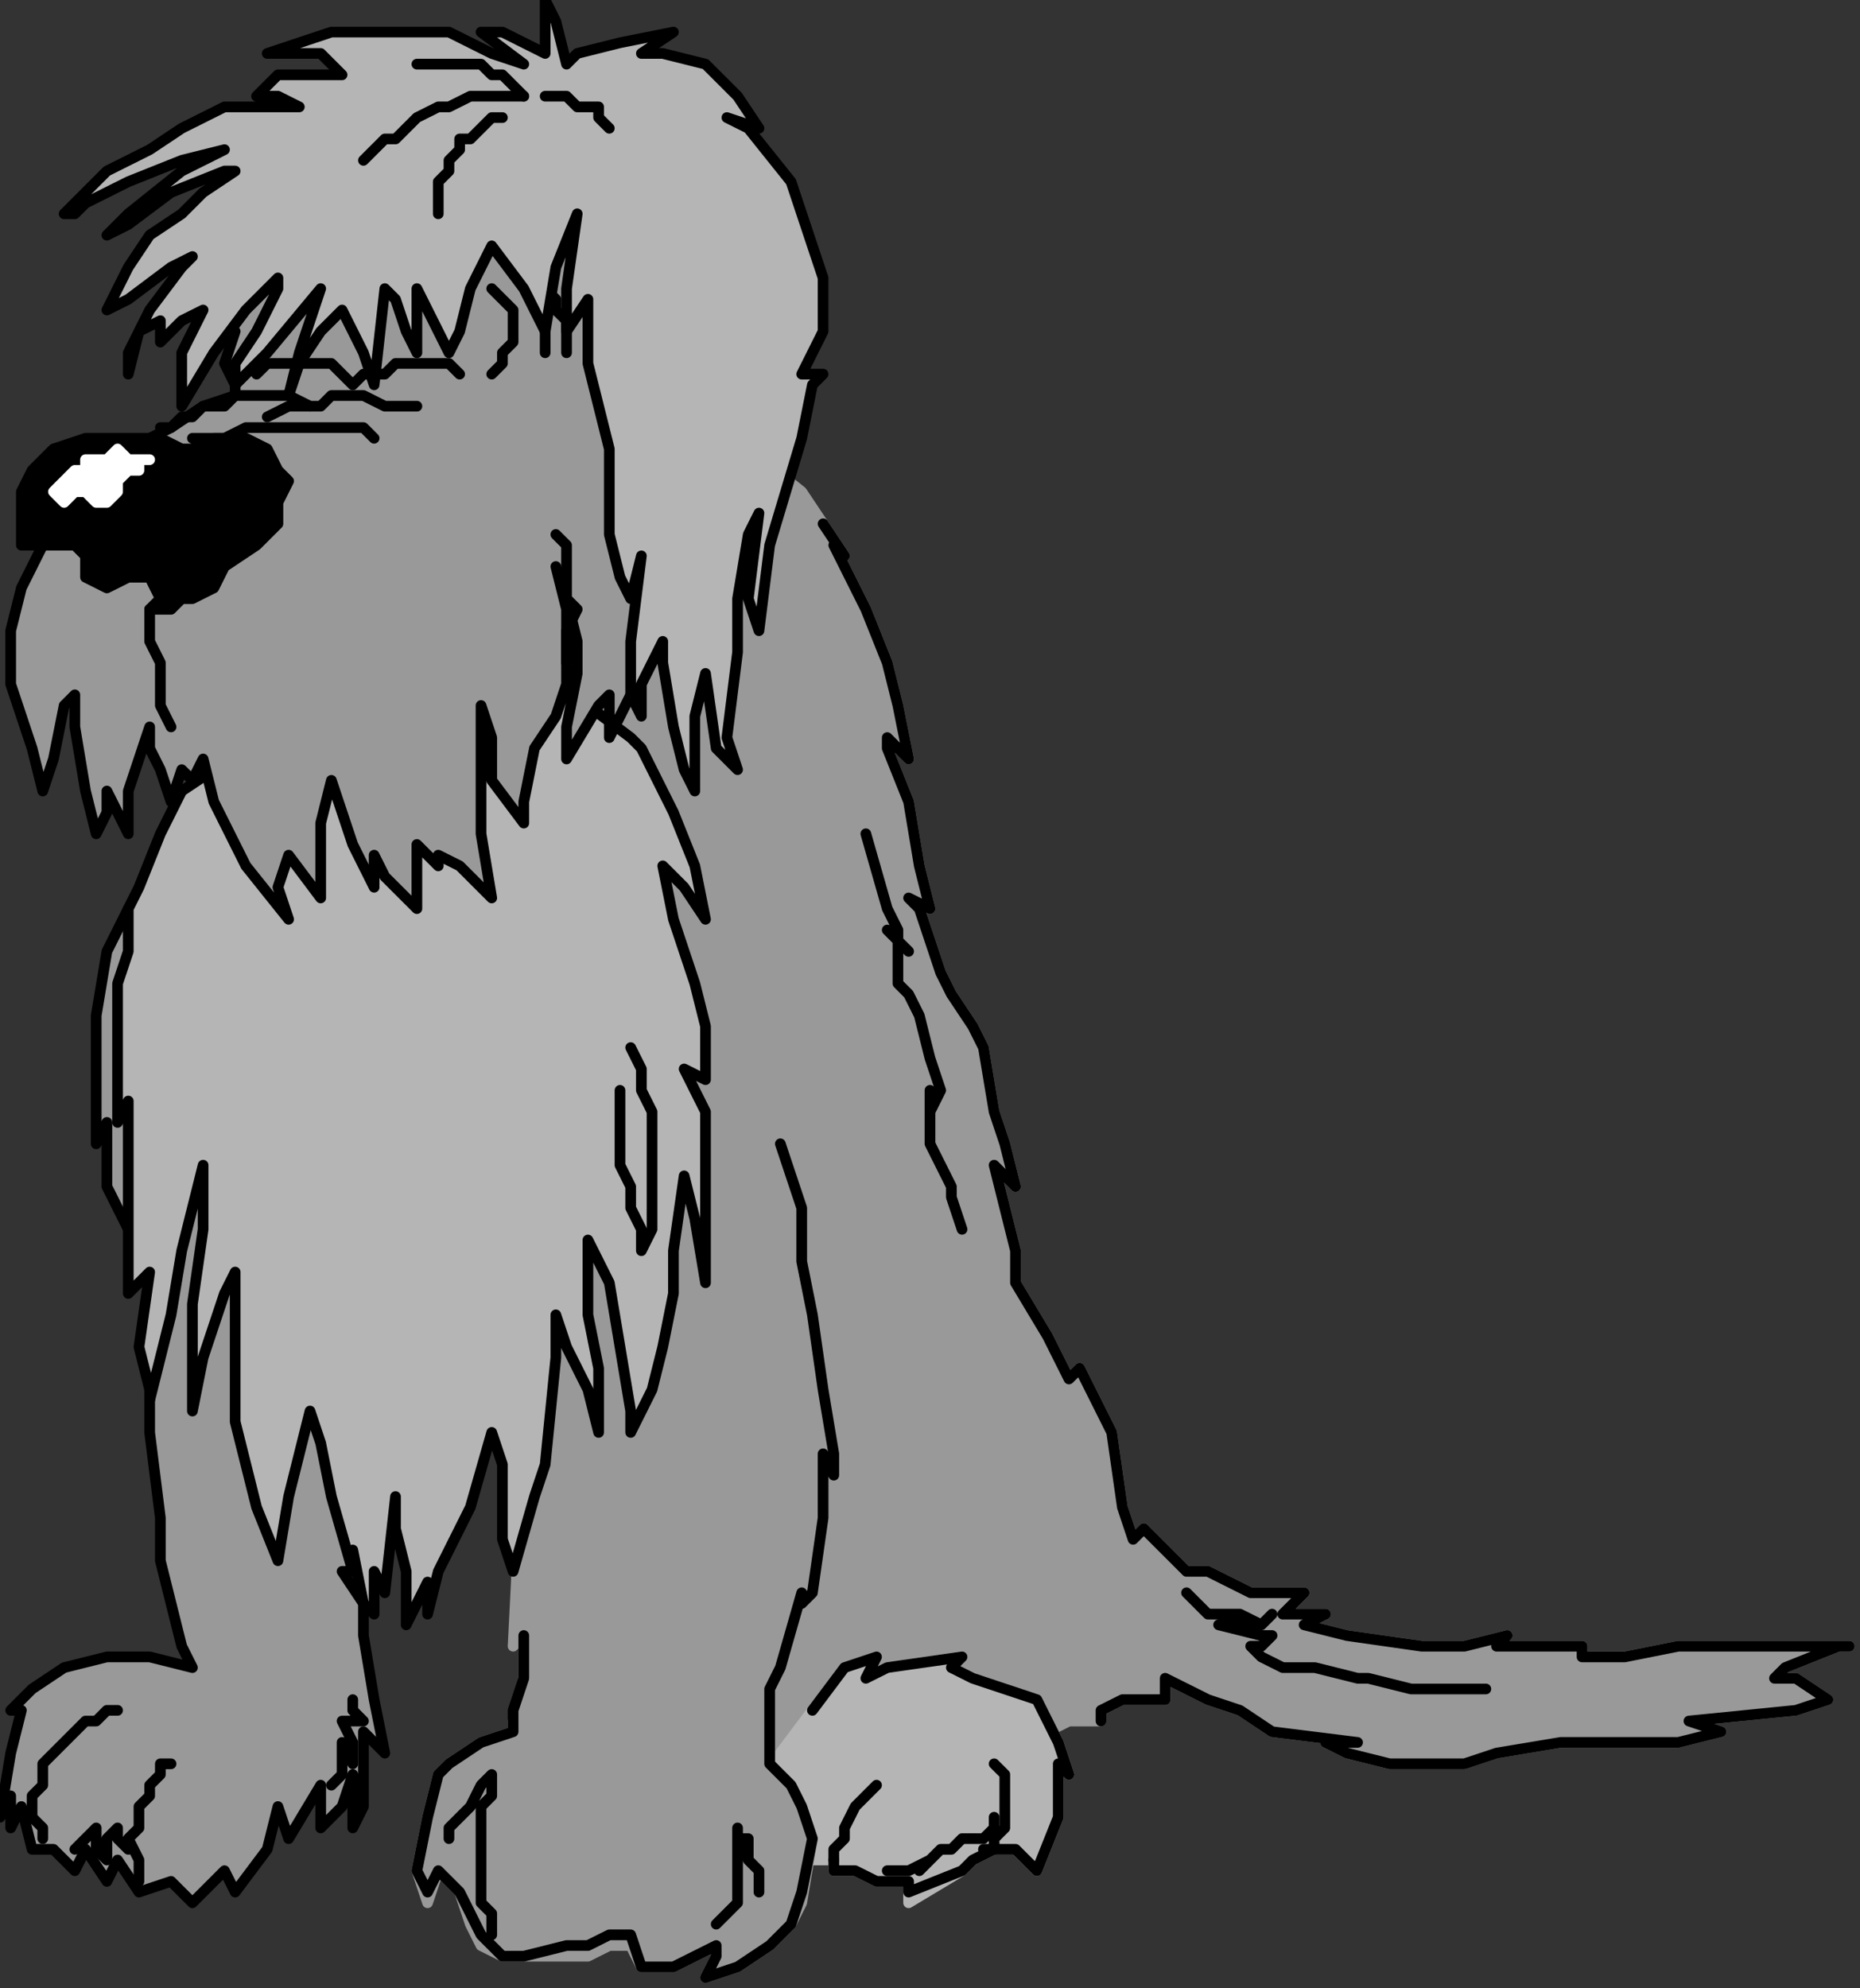 <?xml version="1.0" encoding="UTF-8" standalone="no"?>
<svg
   xmlns:dc="http://purl.org/dc/elements/1.1/"
   xmlns:cc="http://creativecommons.org/ns#"
   xmlns:rdf="http://www.w3.org/1999/02/22-rdf-syntax-ns#"
   xmlns:svg="http://www.w3.org/2000/svg"
   xmlns="http://www.w3.org/2000/svg"
   xmlns:sodipodi="http://sodipodi.sourceforge.net/DTD/sodipodi-0.dtd"
   xmlns:inkscape="http://www.inkscape.org/namespaces/inkscape"
   version="1.0"
   width="46.038mm"
   height="49.212mm"
   id="svg97"
   sodipodi:docname="DOG009.WMF">
  <rect width="100%" height="100%" fill="#333333" stroke="none"/>
  <sodipodi:namedview
     pagecolor="#ffffff"
     bordercolor="#666666"
     borderopacity="1"
     objecttolerance="10"
     gridtolerance="10"
     guidetolerance="10"
     inkscape:pageopacity="0"
     inkscape:pageshadow="2"
     inkscape:window-width="640"
     inkscape:window-height="480"
     id="namedview99" />
  <defs
     id="defs3">
    <pattern
       id="WMFhbasepattern"
       patternUnits="userSpaceOnUse"
       width="6"
       height="6"
       x="0"
       y="0" />
  </defs>
  <path
     style="fill:#999999;fill-rule:evenodd;fill-opacity:1;stroke:none;"
     d="  M 70,42   L 75,46   L 77,49   L 79,52   L 78,51   L 79,53   L 81,57   L 83,62   L 84,66   L 85,71   L 83,69   L 83,70   L 85,75   L 86,81   L 87,85   L 85,84   L 86,85   L 87,88   L 88,91   L 89,93   L 91,96   L 92,98   L 93,104   L 94,107   L 95,111   L 93,109   L 94,113   L 95,117   L 95,120   L 98,125   L 100,129   L 101,128   L 102,130   L 104,134   L 105,141   L 106,144   L 107,143   L 109,145   L 111,147   L 113,147   L 117,149   L 122,149   L 121,150   L 120,151   L 124,151   L 122,152   L 126,153   L 133,154   L 137,154   L 141,153   L 140,154   L 143,154   L 147,154   L 148,154   L 148,155   L 152,155   L 157,154   L 163,154   L 170,154   L 173,154   L 172,154   L 167,156   L 166,157   L 168,157   L 171,159   L 168,160   L 158,161   L 161,162   L 157,163   L 153,163   L 146,163   L 140,164   L 137,165   L 130,165   L 126,164   L 124,163   L 127,163   L 119,162   L 116,160   L 113,159   L 109,157   L 109,159   L 105,159   L 103,160   L 103,161   L 100,161   L 96,163   L 94,163   L 92,165   L 88,167   L 83,167   L 77,167   L 71,170   L 57,170   L 53,162   L 53,136   L 38,132   L 30,100   L 29,79   L 34,64   L 48,52   L 59,45   L 62,43   L 70,42  z "
     id="path5" />
  <path
     style="fill:none;stroke:#999999;stroke-width:1px;stroke-linecap:round;stroke-linejoin:round;stroke-miterlimit:4;stroke-dasharray:none;stroke-opacity:1;"
     d="  M 70,42   L 75,46   L 77,49   L 79,52   L 78,51   L 79,53   L 81,57   L 83,62   L 84,66   L 85,71   L 83,69   L 83,70   L 85,75   L 86,81   L 87,85   L 85,84   L 86,85   L 87,88   L 88,91   L 89,93   L 91,96   L 92,98   L 93,104   L 94,107   L 95,111   L 93,109   L 94,113   L 95,117   L 95,120   L 98,125   L 100,129   L 101,128   L 102,130   L 104,134   L 105,141   L 106,144   L 107,143   L 109,145   L 111,147   L 113,147   L 117,149   L 122,149   L 121,150   L 120,151   L 124,151   L 122,152   L 126,153   L 133,154   L 137,154   L 141,153   L 140,154   L 143,154   L 147,154   L 148,154   L 148,155   L 152,155   L 157,154   L 163,154   L 170,154   L 173,154   L 172,154   L 167,156   L 166,157   L 168,157   L 171,159   L 168,160   L 158,161   L 161,162   L 157,163   L 153,163   L 146,163   L 140,164   L 137,165   L 130,165   L 126,164   L 124,163   L 127,163   L 119,162   L 116,160   L 113,159   L 109,157   L 109,159   L 105,159   L 103,160   L 103,161   L 100,161   L 96,163   L 94,163   L 92,165   L 88,167   L 83,167   L 77,167   L 71,170   L 57,170   L 53,162   L 53,136   L 38,132   L 30,100   L 29,79   L 34,64   L 48,52   L 59,45   L 62,43   L 70,42  "
     id="path7" />
  <path
     style="fill:#b5b5b5;fill-rule:evenodd;fill-opacity:1;stroke:none;"
     d="  M 73,167   L 73,164   L 76,160   L 79,156   L 82,155   L 81,157   L 83,156   L 90,155   L 89,156   L 91,157   L 94,158   L 97,159   L 99,163   L 100,166   L 99,165   L 99,167   L 99,170   L 97,175   L 95,173   L 93,173   L 91,174   L 90,175   L 85,178   L 85,176   L 82,176   L 80,175   L 78,175   L 78,174   L 77,174   L 76,174   L 73,174   L 72,171   L 73,167  z "
     id="path9" />
  <path
     style="fill:none;stroke:#b5b5b5;stroke-width:1px;stroke-linecap:round;stroke-linejoin:round;stroke-miterlimit:4;stroke-dasharray:none;stroke-opacity:1;"
     d="  M 73,167   L 73,164   L 76,160   L 79,156   L 82,155   L 81,157   L 83,156   L 90,155   L 89,156   L 91,157   L 94,158   L 97,159   L 99,163   L 100,166   L 99,165   L 99,167   L 99,170   L 97,175   L 95,173   L 93,173   L 91,174   L 90,175   L 85,178   L 85,176   L 82,176   L 80,175   L 78,175   L 78,174   L 77,174   L 76,174   L 73,174   L 72,171   L 73,167  "
     id="path11" />
  <path
     style="fill:#999999;fill-rule:evenodd;fill-opacity:1;stroke:none;"
     d="  M 49,134   L 48,154   L 49,153   L 49,157   L 48,161   L 48,162   L 45,163   L 42,165   L 41,166   L 40,170   L 39,175   L 40,178   L 41,175   L 42,176   L 43,177   L 44,180   L 45,182   L 47,183   L 49,183   L 53,183   L 55,183   L 57,182   L 59,182   L 60,184   L 63,184   L 67,182   L 67,183   L 66,185   L 69,184   L 72,182   L 74,180   L 75,178   L 76,172   L 75,169   L 74,167   L 72,165   L 72,158   L 73,157   L 73,156   L 75,150   L 75,150   L 76,149   L 77,142   L 77,136   L 78,138   L 78,136   L 77,130   L 76,124   L 75,118   L 75,113   L 73,107   L 70,100   L 66,96   L 61,96   L 54,100   L 49,134  z "
     id="path13" />
  <path
     style="fill:none;stroke:#999999;stroke-width:1px;stroke-linecap:round;stroke-linejoin:round;stroke-miterlimit:4;stroke-dasharray:none;stroke-opacity:1;"
     d="  M 49,134   L 48,154   L 49,153   L 49,157   L 48,161   L 48,162   L 45,163   L 42,165   L 41,166   L 40,170   L 39,175   L 40,178   L 41,175   L 42,176   L 43,177   L 44,180   L 45,182   L 47,183   L 49,183   L 53,183   L 55,183   L 57,182   L 59,182   L 60,184   L 63,184   L 67,182   L 67,183   L 66,185   L 69,184   L 72,182   L 74,180   L 75,178   L 76,172   L 75,169   L 74,167   L 72,165   L 72,158   L 73,157   L 73,156   L 75,150   L 75,150   L 76,149   L 77,142   L 77,136   L 78,138   L 78,136   L 77,130   L 76,124   L 75,118   L 75,113   L 73,107   L 70,100   L 66,96   L 61,96   L 54,100   L 49,134  "
     id="path15" />
  <path
     style="fill:#999999;fill-rule:evenodd;fill-opacity:1;stroke:none;"
     d="  M 20,74   L 15,81   L 12,85   L 10,89   L 9,95   L 9,101   L 9,107   L 10,105   L 10,105   L 10,110   L 10,111   L 12,115   L 14,114   L 14,120   L 14,130   L 14,132   L 14,132   L 14,134   L 15,142   L 15,143   L 15,146   L 16,150   L 17,154   L 18,156   L 14,155   L 10,155   L 6,156   L 3,158   L 1,160   L 2,160   L 1,164   L 0,170   L 1,168   L 1,171   L 2,169   L 3,173   L 5,173   L 7,175   L 8,173   L 10,176   L 11,174   L 13,177   L 16,176   L 18,178   L 21,175   L 22,177   L 25,173   L 26,169   L 27,172   L 30,167   L 30,171   L 32,169   L 33,166   L 33,171   L 34,169   L 34,166   L 34,163   L 34,162   L 36,164   L 35,159   L 34,153   L 34,150   L 32,147   L 33,147   L 35,145   L 35,142   L 35,143   L 36,134   L 40,121   L 27,82   L 25,76   L 24,74   L 20,74  z "
     id="path17" />
  <path
     style="fill:none;stroke:#000000;stroke-width:1px;stroke-linecap:round;stroke-linejoin:round;stroke-miterlimit:4;stroke-dasharray:none;stroke-opacity:1;"
     d="  M 20,74   L 15,81   L 12,85   L 10,89   L 9,95   L 9,101   L 9,107   L 10,105   L 10,105   L 10,110   L 10,111   L 12,115   L 14,114   L 14,120   L 14,130   L 14,132   L 14,132   L 14,134   L 15,142   L 15,143   L 15,146   L 16,150   L 17,154   L 18,156   L 14,155   L 10,155   L 6,156   L 3,158   L 1,160   L 2,160   L 1,164   L 0,170   L 1,168   L 1,171   L 2,169   L 3,173   L 5,173   L 7,175   L 8,173   L 10,176   L 11,174   L 13,177   L 16,176   L 18,178   L 21,175   L 22,177   L 25,173   L 26,169   L 27,172   L 30,167   L 30,171   L 32,169   L 33,166   L 33,171   L 34,169   L 34,166   L 34,163   L 34,162   L 36,164   L 35,159   L 34,153   L 34,150   L 32,147   L 33,147   L 35,145   L 35,142   L 35,143   L 36,134   L 40,121   L 27,82   L 25,76   L 24,74   L 20,74  "
     id="path19" />
  <path
     style="fill:#b5b5b5;fill-rule:evenodd;fill-opacity:1;stroke:none;"
     d="  M 20,72   L 17,74   L 15,78   L 13,83   L 12,85   L 12,89   L 11,92   L 11,96   L 11,99   L 11,105   L 12,103   L 12,108   L 12,114   L 12,121   L 14,119   L 13,126   L 14,130   L 14,131   L 16,123   L 17,117   L 19,109   L 19,115   L 18,122   L 18,128   L 18,131   L 18,132   L 19,127   L 21,121   L 22,119   L 22,123   L 22,133   L 24,141   L 26,146   L 27,140   L 29,132   L 30,135   L 31,140   L 33,147   L 33,145   L 34,150   L 35,151   L 35,147   L 36,149   L 37,140   L 37,143   L 38,147   L 38,152   L 40,148   L 40,151   L 41,147   L 44,141   L 46,134   L 47,137   L 47,140   L 47,144   L 48,147   L 50,140   L 51,137   L 52,127   L 52,123   L 53,126   L 55,130   L 56,134   L 56,128   L 55,123   L 55,116   L 57,120   L 58,126   L 59,132   L 59,134   L 60,132   L 61,130   L 62,126   L 63,121   L 63,117   L 64,110   L 65,114   L 66,120   L 66,114   L 66,110   L 66,104   L 64,100   L 66,101   L 66,96   L 65,92   L 63,86   L 62,81   L 64,83   L 66,86   L 65,81   L 63,76   L 60,70   L 59,69   L 55,66   L 55,64   L 52,62   L 36,65   L 24,66   L 20,72  z "
     id="path21" />
  <path
     style="fill:none;stroke:#000000;stroke-width:1px;stroke-linecap:round;stroke-linejoin:round;stroke-miterlimit:4;stroke-dasharray:none;stroke-opacity:1;"
     d="  M 20,72   L 17,74   L 15,78   L 13,83   L 12,85   L 12,89   L 11,92   L 11,96   L 11,99   L 11,105   L 12,103   L 12,108   L 12,114   L 12,121   L 14,119   L 13,126   L 14,130   L 14,131   L 16,123   L 17,117   L 19,109   L 19,115   L 18,122   L 18,128   L 18,131   L 18,132   L 19,127   L 21,121   L 22,119   L 22,123   L 22,133   L 24,141   L 26,146   L 27,140   L 29,132   L 30,135   L 31,140   L 33,147   L 33,145   L 34,150   L 35,151   L 35,147   L 36,149   L 37,140   L 37,143   L 38,147   L 38,152   L 40,148   L 40,151   L 41,147   L 44,141   L 46,134   L 47,137   L 47,140   L 47,144   L 48,147   L 50,140   L 51,137   L 52,127   L 52,123   L 53,126   L 55,130   L 56,134   L 56,128   L 55,123   L 55,116   L 57,120   L 58,126   L 59,132   L 59,134   L 60,132   L 61,130   L 62,126   L 63,121   L 63,117   L 64,110   L 65,114   L 66,120   L 66,114   L 66,110   L 66,104   L 64,100   L 66,101   L 66,96   L 65,92   L 63,86   L 62,81   L 64,83   L 66,86   L 65,81   L 63,76   L 60,70   L 59,69   L 55,66   L 55,64   L 52,62   L 36,65   L 24,66   L 20,72  "
     id="path23" />
  <path
     style="fill:#999999;fill-rule:evenodd;fill-opacity:1;stroke:none;"
     d="  M 29,22   L 22,28   L 21,31   L 22,31   L 21,34   L 22,36   L 22,37   L 22,37   L 19,38   L 16,40   L 12,42   L 7,46   L 5,49   L 3,53   L 2,55   L 1,59   L 1,64   L 3,70   L 4,74   L 5,71   L 6,66   L 7,65   L 7,68   L 8,74   L 9,78   L 10,76   L 10,74   L 12,78   L 12,74   L 13,71   L 14,68   L 14,70   L 15,72   L 16,75   L 17,72   L 18,73   L 19,71   L 20,75   L 23,81   L 27,86   L 26,83   L 27,80   L 30,84   L 30,77   L 31,73   L 33,79   L 35,83   L 35,80   L 36,82   L 39,85   L 39,83   L 39,79   L 41,81   L 41,80   L 43,81   L 45,83   L 46,84   L 45,78   L 45,74   L 45,66   L 46,69   L 46,73   L 49,77   L 49,75   L 50,70   L 52,67   L 53,64   L 53,57   L 52,53   L 53,56   L 54,60   L 54,63   L 53,68   L 53,70   L 53,71   L 56,66   L 57,65   L 57,69   L 60,63   L 62,57   L 68,48   L 70,32   L 66,25   L 57,16   L 45,16   L 41,15   L 29,22  z "
     id="path25" />
  <path
     style="fill:none;stroke:#000000;stroke-width:1px;stroke-linecap:round;stroke-linejoin:round;stroke-miterlimit:4;stroke-dasharray:none;stroke-opacity:1;"
     d="  M 29,22   L 22,28   L 21,31   L 22,31   L 21,34   L 22,36   L 22,37   L 22,37   L 19,38   L 16,40   L 12,42   L 7,46   L 5,49   L 3,53   L 2,55   L 1,59   L 1,64   L 3,70   L 4,74   L 5,71   L 6,66   L 7,65   L 7,68   L 8,74   L 9,78   L 10,76   L 10,74   L 12,78   L 12,74   L 13,71   L 14,68   L 14,70   L 15,72   L 16,75   L 17,72   L 18,73   L 19,71   L 20,75   L 23,81   L 27,86   L 26,83   L 27,80   L 30,84   L 30,77   L 31,73   L 33,79   L 35,83   L 35,80   L 36,82   L 39,85   L 39,83   L 39,79   L 41,81   L 41,80   L 43,81   L 45,83   L 46,84   L 45,78   L 45,74   L 45,66   L 46,69   L 46,73   L 49,77   L 49,75   L 50,70   L 52,67   L 53,64   L 53,57   L 52,53   L 53,56   L 54,60   L 54,63   L 53,68   L 53,70   L 53,71   L 56,66   L 57,65   L 57,69   L 60,63   L 62,57   L 68,48   L 70,32   L 66,25   L 57,16   L 45,16   L 41,15   L 29,22  "
     id="path27" />
  <path
     style="fill:#000000;fill-rule:evenodd;fill-opacity:1;stroke:none;"
     d="  M 14,57   L 15,56   L 14,54   L 13,54   L 12,54   L 10,55   L 8,54   L 8,53   L 8,52   L 7,51   L 3,51   L 2,51   L 2,48   L 2,46   L 3,44   L 5,42   L 8,41   L 12,41   L 15,41   L 17,42   L 18,42   L 20,41   L 21,41   L 23,41   L 25,42   L 26,44   L 27,45   L 26,47   L 26,49   L 24,51   L 21,53   L 20,55   L 18,56   L 17,56   L 16,57   L 14,57  z "
     id="path29" />
  <path
     style="fill:none;stroke:#000000;stroke-width:1px;stroke-linecap:round;stroke-linejoin:round;stroke-miterlimit:4;stroke-dasharray:none;stroke-opacity:1;"
     d="  M 14,57   L 15,56   L 14,54   L 13,54   L 12,54   L 10,55   L 8,54   L 8,53   L 8,52   L 7,51   L 3,51   L 2,51   L 2,48   L 2,46   L 3,44   L 5,42   L 8,41   L 12,41   L 15,41   L 17,42   L 18,42   L 20,41   L 21,41   L 23,41   L 25,42   L 26,44   L 27,45   L 26,47   L 26,49   L 24,51   L 21,53   L 20,55   L 18,56   L 17,56   L 16,57   L 14,57  "
     id="path31" />
  <path
     style="fill:none;stroke:#000000;stroke-width:1px;stroke-linecap:round;stroke-linejoin:round;stroke-miterlimit:4;stroke-dasharray:none;stroke-opacity:1;"
     d="  M 46,35   L 46,35   L 47,34   L 47,33   L 48,32   L 48,32   L 48,31   L 48,30   L 48,29   L 47,28   L 47,28   L 46,27  "
     id="path33" />
  <path
     style="fill:none;stroke:#000000;stroke-width:1px;stroke-linecap:round;stroke-linejoin:round;stroke-miterlimit:4;stroke-dasharray:none;stroke-opacity:1;"
     d="  M 51,33   L 51,32   L 51,31   L 51,30   L 51,29   L 51,28   L 51,27   L 50,26   L 50,25   L 49,24   L 49,24  "
     id="path35" />
  <path
     style="fill:none;stroke:#000000;stroke-width:1px;stroke-linecap:round;stroke-linejoin:round;stroke-miterlimit:4;stroke-dasharray:none;stroke-opacity:1;"
     d="  M 53,33   L 53,32   L 53,31   L 53,30   L 52,29   L 52,28   L 51,27   L 51,27   L 51,27  "
     id="path37" />
  <path
     style="fill:none;stroke:#000000;stroke-width:1px;stroke-linecap:round;stroke-linejoin:round;stroke-miterlimit:4;stroke-dasharray:none;stroke-opacity:1;"
     d="  M 35,41   L 34,40   L 32,40   L 31,40   L 29,40   L 27,40   L 26,40   L 24,40   L 23,40   L 21,41   L 19,41   L 18,41  "
     id="path39" />
  <path
     style="fill:none;stroke:#000000;stroke-width:1px;stroke-linecap:round;stroke-linejoin:round;stroke-miterlimit:4;stroke-dasharray:none;stroke-opacity:1;"
     d="  M 39,38   L 37,38   L 36,38   L 34,37   L 33,37   L 31,37   L 30,38   L 28,38   L 27,38   L 25,39   L 25,39  "
     id="path41" />
  <path
     style="fill:none;stroke:#000000;stroke-width:1px;stroke-linecap:round;stroke-linejoin:round;stroke-miterlimit:4;stroke-dasharray:none;stroke-opacity:1;"
     d="  M 29,38   L 27,37   L 26,37   L 25,37   L 23,37   L 22,37   L 21,38   L 19,38   L 18,39   L 17,39   L 16,40   L 15,40  "
     id="path43" />
  <path
     style="fill:none;stroke:#000000;stroke-width:1px;stroke-linecap:round;stroke-linejoin:round;stroke-miterlimit:4;stroke-dasharray:none;stroke-opacity:1;"
     d="  M 43,35   L 42,34   L 41,34   L 40,34   L 39,34   L 37,34   L 36,35   L 35,35   L 34,35   L 33,36   L 33,36   L 32,35   L 32,35   L 31,34   L 30,34   L 29,34   L 28,34   L 27,34   L 26,34   L 25,34   L 24,35  "
     id="path45" />
  <path
     style="fill:none;stroke:#000000;stroke-width:1px;stroke-linecap:round;stroke-linejoin:round;stroke-miterlimit:4;stroke-dasharray:none;stroke-opacity:1;"
     d="  M 14,57   L 14,60   L 15,62   L 15,64   L 15,66   L 16,68  "
     id="path47" />
  <path
     style="fill:none;stroke:#000000;stroke-width:1px;stroke-linecap:round;stroke-linejoin:round;stroke-miterlimit:4;stroke-dasharray:none;stroke-opacity:1;"
     d="  M 53,62   L 53,61   L 53,59   L 54,57   L 53,56   L 53,54   L 53,52   L 53,51   L 52,50  "
     id="path49" />
  <path
     style="fill:#b5b5b5;fill-rule:evenodd;fill-opacity:1;stroke:none;"
     d="  M 25,5   L 28,4   L 31,3   L 37,3   L 42,3   L 46,5   L 49,6   L 45,3   L 47,3   L 51,5   L 51,4   L 51,0   L 52,2   L 53,6   L 54,5   L 58,4   L 63,3   L 60,5   L 62,5   L 66,6   L 69,9   L 71,12   L 68,11   L 70,12   L 74,17   L 77,26   L 77,31   L 75,35   L 77,35   L 76,36   L 75,41   L 72,51   L 71,59   L 70,56   L 71,48   L 70,50   L 69,56   L 69,61   L 68,69   L 69,72   L 67,70   L 66,63   L 65,67   L 65,74   L 64,72   L 63,68   L 62,62   L 62,60   L 60,64   L 60,67   L 59,65   L 59,60   L 60,52   L 59,56   L 58,54   L 57,50   L 57,42   L 55,34   L 55,30   L 55,28   L 53,31   L 53,27   L 54,20   L 52,25   L 51,31   L 49,27   L 46,23   L 44,27   L 43,31   L 42,33   L 40,29   L 39,27   L 39,33   L 38,31   L 37,28   L 36,27   L 35,36   L 34,33   L 32,29   L 30,31   L 28,34   L 27,37   L 28,33   L 30,27   L 25,33   L 22,36   L 22,34   L 24,31   L 26,27   L 26,26   L 23,29   L 20,33   L 17,38   L 17,37   L 17,33   L 19,29   L 17,30   L 15,32   L 15,30   L 13,31   L 12,35   L 12,35   L 12,33   L 14,29   L 17,25   L 18,24   L 18,24   L 16,25   L 12,28   L 10,29   L 12,25   L 14,22   L 17,20   L 19,18   L 22,16   L 21,16   L 16,18   L 12,21   L 10,22   L 12,20   L 17,16   L 21,14   L 17,15   L 12,17   L 8,19   L 7,20   L 6,20   L 10,16   L 14,14   L 17,12   L 21,10   L 25,10   L 28,10   L 26,9   L 24,9   L 26,7   L 28,7   L 32,7   L 31,6   L 30,5   L 25,5  z "
     id="path51" />
  <path
     style="fill:none;stroke:#000000;stroke-width:1px;stroke-linecap:round;stroke-linejoin:round;stroke-miterlimit:4;stroke-dasharray:none;stroke-opacity:1;"
     d="  M 25,5   L 28,4   L 31,3   L 37,3   L 42,3   L 46,5   L 49,6   L 45,3   L 47,3   L 51,5   L 51,4   L 51,0   L 52,2   L 53,6   L 54,5   L 58,4   L 63,3   L 60,5   L 62,5   L 66,6   L 69,9   L 71,12   L 68,11   L 70,12   L 74,17   L 77,26   L 77,31   L 75,35   L 77,35   L 76,36   L 75,41   L 72,51   L 71,59   L 70,56   L 71,48   L 70,50   L 69,56   L 69,61   L 68,69   L 69,72   L 67,70   L 66,63   L 65,67   L 65,74   L 64,72   L 63,68   L 62,62   L 62,60   L 60,64   L 60,67   L 59,65   L 59,60   L 60,52   L 59,56   L 58,54   L 57,50   L 57,42   L 55,34   L 55,30   L 55,28   L 53,31   L 53,27   L 54,20   L 52,25   L 51,31   L 49,27   L 46,23   L 44,27   L 43,31   L 42,33   L 40,29   L 39,27   L 39,33   L 38,31   L 37,28   L 36,27   L 35,36   L 34,33   L 32,29   L 30,31   L 28,34   L 27,37   L 28,33   L 30,27   L 25,33   L 22,36   L 22,34   L 24,31   L 26,27   L 26,26   L 23,29   L 20,33   L 17,38   L 17,37   L 17,33   L 19,29   L 17,30   L 15,32   L 15,30   L 13,31   L 12,35   L 12,35   L 12,33   L 14,29   L 17,25   L 18,24   L 18,24   L 16,25   L 12,28   L 10,29   L 12,25   L 14,22   L 17,20   L 19,18   L 22,16   L 21,16   L 16,18   L 12,21   L 10,22   L 12,20   L 17,16   L 21,14   L 17,15   L 12,17   L 8,19   L 7,20   L 6,20   L 10,16   L 14,14   L 17,12   L 21,10   L 25,10   L 28,10   L 26,9   L 24,9   L 26,7   L 28,7   L 32,7   L 31,6   L 30,5   L 25,5  "
     id="path53" />
  <path
     style="fill:none;stroke:#000000;stroke-width:1px;stroke-linecap:round;stroke-linejoin:round;stroke-miterlimit:4;stroke-dasharray:none;stroke-opacity:1;"
     d="  M 49,9   L 48,8   L 47,7   L 46,7   L 45,6   L 43,6   L 42,6   L 41,6   L 39,6   L 39,6  "
     id="path55" />
  <path
     style="fill:none;stroke:#000000;stroke-width:1px;stroke-linecap:round;stroke-linejoin:round;stroke-miterlimit:4;stroke-dasharray:none;stroke-opacity:1;"
     d="  M 49,9   L 48,9   L 46,9   L 45,9   L 44,9   L 42,10   L 41,10   L 39,11   L 38,12   L 37,13   L 36,13   L 35,14   L 34,15  "
     id="path57" />
  <path
     style="fill:none;stroke:#000000;stroke-width:1px;stroke-linecap:round;stroke-linejoin:round;stroke-miterlimit:4;stroke-dasharray:none;stroke-opacity:1;"
     d="  M 47,11   L 46,11   L 45,12   L 44,13   L 43,13   L 43,14   L 42,15   L 42,16   L 41,17   L 41,18   L 41,19   L 41,20  "
     id="path59" />
  <path
     style="fill:none;stroke:#000000;stroke-width:1px;stroke-linecap:round;stroke-linejoin:round;stroke-miterlimit:4;stroke-dasharray:none;stroke-opacity:1;"
     d="  M 57,12   L 57,12   L 56,11   L 56,10   L 55,10   L 54,10   L 53,9   L 52,9   L 52,9   L 51,9  "
     id="path61" />
  <path
     style="fill:#ffffff;fill-rule:evenodd;fill-opacity:1;stroke:none;"
     d="  M 6,47   L 6,47   L 7,46   L 7,46   L 8,46   L 9,47   L 9,47   L 10,47   L 10,47   L 10,47   L 11,46   L 11,45   L 11,45   L 12,44   L 13,44   L 13,43   L 14,43   L 14,43   L 13,43   L 12,43   L 12,43   L 11,42   L 10,43   L 9,43   L 8,43   L 8,44   L 7,44   L 6,45   L 6,45   L 5,46   L 5,46   L 6,47  z "
     id="path63" />
  <path
     style="fill:none;stroke:#ffffff;stroke-width:1px;stroke-linecap:round;stroke-linejoin:round;stroke-miterlimit:4;stroke-dasharray:none;stroke-opacity:1;"
     d="  M 6,47   L 6,47   L 7,46   L 7,46   L 8,46   L 9,47   L 9,47   L 10,47   L 10,47   L 10,47   L 11,46   L 11,45   L 11,45   L 12,44   L 13,44   L 13,43   L 14,43   L 14,43   L 13,43   L 12,43   L 12,43   L 11,42   L 10,43   L 9,43   L 8,43   L 8,44   L 7,44   L 6,45   L 6,45   L 5,46   L 5,46   L 6,47  "
     id="path65" />
  <path
     style="fill:none;stroke:#000000;stroke-width:1px;stroke-linecap:round;stroke-linejoin:round;stroke-miterlimit:4;stroke-dasharray:none;stroke-opacity:1;"
     d="  M 58,102   L 58,105   L 58,107   L 58,109   L 59,111   L 59,113   L 60,115   L 60,117   L 60,117   L 61,115   L 61,113   L 61,111   L 61,108   L 61,106   L 61,104   L 60,102   L 60,100   L 59,98  "
     id="path67" />
  <path
     style="fill:none;stroke:#000000;stroke-width:1px;stroke-linecap:round;stroke-linejoin:round;stroke-miterlimit:4;stroke-dasharray:none;stroke-opacity:1;"
     d="  M 81,78   L 83,85   L 84,87   L 84,88   L 85,89   L 83,87   L 84,88   L 84,92   L 85,93   L 86,95   L 87,99   L 88,102   L 87,104   L 87,103   L 87,102   L 87,102   L 87,103   L 87,104   L 87,107   L 89,111   L 89,112   L 90,115  "
     id="path69" />
  <path
     style="fill:none;stroke:#000000;stroke-width:1px;stroke-linecap:round;stroke-linejoin:round;stroke-miterlimit:4;stroke-dasharray:none;stroke-opacity:1;"
     d="  M 11,160   L 10,160   L 9,161   L 8,161   L 7,162   L 6,163   L 6,163   L 5,164   L 4,165   L 4,166   L 4,167   L 3,168   L 3,169   L 3,170   L 4,171   L 4,172  "
     id="path71" />
  <path
     style="fill:none;stroke:#000000;stroke-width:1px;stroke-linecap:round;stroke-linejoin:round;stroke-miterlimit:4;stroke-dasharray:none;stroke-opacity:1;"
     d="  M 16,165   L 15,165   L 15,166   L 14,167   L 14,168   L 13,169   L 13,170   L 13,171   L 12,172   L 13,174   L 13,175   L 13,176  "
     id="path73" />
  <path
     style="fill:none;stroke:#000000;stroke-width:1px;stroke-linecap:round;stroke-linejoin:round;stroke-miterlimit:4;stroke-dasharray:none;stroke-opacity:1;"
     d="  M 7,173   L 8,172   L 9,171   L 9,173   L 10,174   L 10,172   L 11,171   L 11,172   L 12,173  "
     id="path75" />
  <path
     style="fill:none;stroke:#000000;stroke-width:1px;stroke-linecap:round;stroke-linejoin:round;stroke-miterlimit:4;stroke-dasharray:none;stroke-opacity:1;"
     d="  M 31,167   L 32,166   L 32,163   L 33,165   L 33,163   L 32,161   L 33,161   L 34,161   L 33,160   L 33,159  "
     id="path77" />
  <path
     style="fill:none;stroke:#000000;stroke-width:1px;stroke-linecap:round;stroke-linejoin:round;stroke-miterlimit:4;stroke-dasharray:none;stroke-opacity:1;"
     d="  M 92,173   L 93,173   L 93,172   L 94,171   L 94,171   L 94,170   L 94,169   L 94,168   L 94,167   L 94,167   L 94,166   L 93,165   L 93,165  "
     id="path79" />
  <path
     style="fill:none;stroke:#000000;stroke-width:1px;stroke-linecap:round;stroke-linejoin:round;stroke-miterlimit:4;stroke-dasharray:none;stroke-opacity:1;"
     d="  M 82,167   L 81,168   L 80,169   L 79,171   L 79,172   L 78,173   L 78,174  "
     id="path81" />
  <path
     style="fill:none;stroke:#000000;stroke-width:1px;stroke-linecap:round;stroke-linejoin:round;stroke-miterlimit:4;stroke-dasharray:none;stroke-opacity:1;"
     d="  M 76,160   L 79,156   L 82,155   L 81,157   L 83,156   L 90,155   L 89,156   L 91,157   L 94,158   L 97,159   L 99,163   L 100,166   L 99,165   L 99,166   L 99,170   L 97,175   L 95,173   L 93,173   L 91,174   L 90,175   L 85,177   L 85,176   L 82,176   L 80,175   L 78,175   L 78,174  "
     id="path83" />
  <path
     style="fill:none;stroke:#000000;stroke-width:1px;stroke-linecap:round;stroke-linejoin:round;stroke-miterlimit:4;stroke-dasharray:none;stroke-opacity:1;"
     d="  M 83,175   L 85,175   L 87,174   L 86,175   L 86,175   L 87,174   L 88,173   L 89,173   L 89,173   L 90,172   L 92,172   L 93,171   L 93,170   L 93,170  "
     id="path85" />
  <path
     style="fill:none;stroke:#000000;stroke-width:1px;stroke-linecap:round;stroke-linejoin:round;stroke-miterlimit:4;stroke-dasharray:none;stroke-opacity:1;"
     d="  M 71,177   L 71,176   L 71,176   L 71,175   L 70,174   L 70,173   L 70,172   L 69,172   L 69,171   L 69,171   L 69,172   L 69,174   L 69,175   L 69,176   L 69,177   L 69,178   L 68,179   L 67,180  "
     id="path87" />
  <path
     style="fill:none;stroke:#000000;stroke-width:1px;stroke-linecap:round;stroke-linejoin:round;stroke-miterlimit:4;stroke-dasharray:none;stroke-opacity:1;"
     d="  M 42,172   L 42,171   L 43,170   L 44,169   L 45,167   L 46,166   L 46,166   L 46,168   L 45,169   L 45,171   L 45,172   L 45,174   L 45,175   L 45,176   L 45,178   L 46,179   L 46,181   L 46,181  "
     id="path89" />
  <path
     style="fill:none;stroke:#000000;stroke-width:1px;stroke-linecap:round;stroke-linejoin:round;stroke-miterlimit:4;stroke-dasharray:none;stroke-opacity:1;"
     d="  M 49,153   L 49,157   L 48,160   L 48,162   L 45,163   L 42,165   L 41,166   L 40,170   L 39,175   L 40,177   L 41,175   L 42,176   L 43,177   L 44,179   L 45,181   L 47,183   L 49,183   L 53,182   L 55,182   L 57,181   L 59,181   L 60,184   L 63,184   L 67,182   L 67,183   L 66,185   L 69,184   L 72,182   L 74,180   L 75,177   L 76,172   L 75,169   L 74,167   L 72,165   L 72,158   L 73,156   L 73,156   L 75,149   L 75,150   L 76,149   L 77,142   L 77,136   L 78,138   L 78,136   L 77,130   L 76,123   L 75,118   L 75,113   L 73,107  "
     id="path91" />
  <path
     style="fill:none;stroke:#000000;stroke-width:1px;stroke-linecap:round;stroke-linejoin:round;stroke-miterlimit:4;stroke-dasharray:none;stroke-opacity:1;"
     d="  M 111,149   L 113,151   L 116,151   L 118,152   L 119,151   L 118,152   L 116,152   L 114,152   L 118,153   L 119,153   L 118,154   L 117,154   L 118,155   L 120,156   L 123,156   L 127,157   L 128,157   L 132,158   L 135,158   L 138,158   L 139,158  "
     id="path93" />
  <path
     style="fill:none;stroke:#000000;stroke-width:1px;stroke-linecap:round;stroke-linejoin:round;stroke-miterlimit:4;stroke-dasharray:none;stroke-opacity:1;"
     d="  M 77,49   L 79,52   L 78,51   L 79,53   L 81,57   L 83,62   L 84,66   L 85,71   L 83,69   L 83,70   L 85,75   L 86,81   L 87,85   L 85,84   L 86,85   L 87,88   L 88,91   L 89,93   L 91,96   L 92,98   L 93,104   L 94,107   L 95,111   L 93,109   L 94,113   L 95,117   L 95,120   L 98,125   L 100,129   L 101,128   L 102,130   L 104,134   L 105,141   L 106,144   L 107,143   L 109,145   L 111,147   L 113,147   L 117,149   L 122,149   L 121,150   L 120,151   L 124,151   L 122,152   L 126,153   L 133,154   L 137,154   L 141,153   L 140,154   L 143,154   L 147,154   L 148,154   L 148,155   L 152,155   L 157,154   L 163,154   L 170,154   L 173,154   L 172,154   L 167,156   L 166,157   L 168,157   L 171,159   L 168,160   L 158,161   L 161,162   L 157,163   L 153,163   L 146,163   L 140,164   L 137,165   L 130,165   L 126,164   L 124,163   L 127,163   L 119,162   L 116,160   L 113,159   L 109,157   L 109,159   L 105,159   L 103,160   L 103,161  "
     id="path95" />
</svg>
